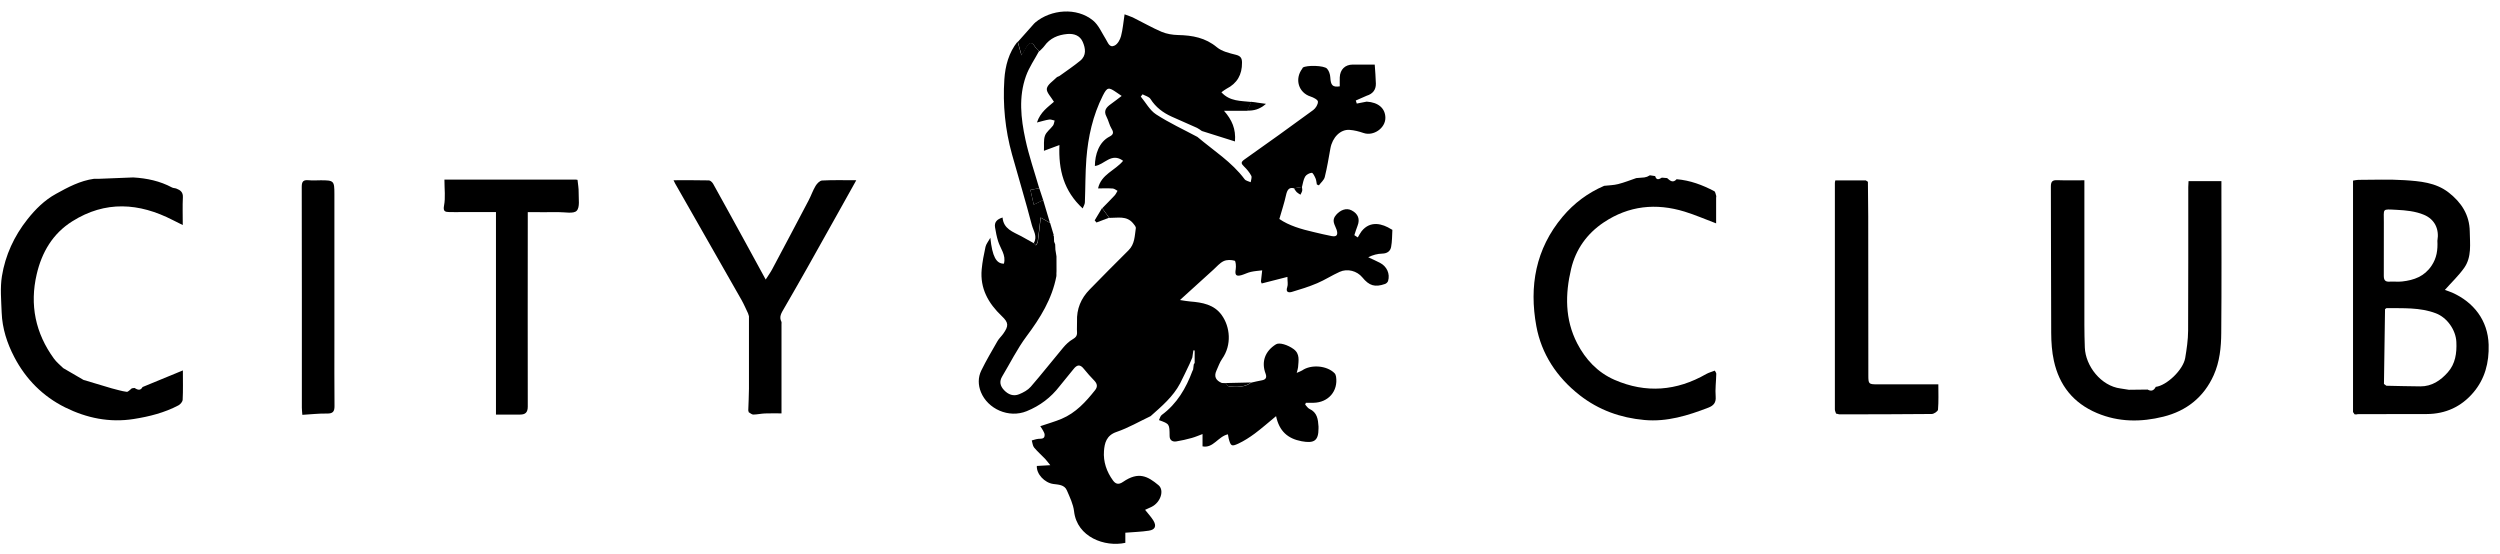<svg xmlns="http://www.w3.org/2000/svg" fill="none" viewBox="0 0 158 35" height="35" width="158">
<g clip-path="url(#clip0_4068_656)">
<path style="fill:black;fill-opacity:1;" fill="black" d="M82.283 11.812C82.116 11.843 81.95 11.873 81.783 11.901C81.487 11.822 81.355 11.972 81.277 12.332C81.171 12.819 81.011 13.295 80.855 13.839C81.453 14.257 82.246 14.488 83.051 14.672C83.425 14.757 83.799 14.855 84.177 14.923C84.517 14.984 84.561 14.801 84.476 14.525C84.377 14.219 84.122 13.947 84.439 13.584C84.7 13.284 85.074 13.114 85.421 13.295C85.833 13.509 85.962 13.849 85.799 14.264C85.72 14.457 85.663 14.661 85.595 14.862C85.666 14.91 85.737 14.957 85.812 15.005C85.89 14.876 85.958 14.736 86.05 14.617C86.608 13.913 87.376 14.141 87.927 14.488C87.951 14.502 87.998 14.519 87.998 14.529C87.978 14.893 87.985 15.26 87.917 15.613C87.866 15.875 87.669 16.021 87.359 16.028C87.063 16.035 86.771 16.11 86.472 16.259C86.72 16.375 86.972 16.484 87.213 16.61C87.652 16.837 87.862 17.307 87.726 17.759C87.703 17.834 87.614 17.919 87.536 17.946C86.893 18.17 86.533 18.061 86.098 17.528C85.765 17.123 85.159 16.956 84.666 17.181C84.184 17.398 83.735 17.691 83.249 17.898C82.728 18.119 82.188 18.289 81.644 18.449C81.443 18.507 81.239 18.473 81.355 18.143C81.413 17.983 81.365 17.786 81.365 17.5C80.801 17.643 80.267 17.779 79.74 17.915C79.706 17.83 79.689 17.806 79.692 17.783C79.716 17.551 79.743 17.317 79.77 17.086C79.529 17.116 79.288 17.13 79.053 17.184C78.852 17.228 78.665 17.33 78.465 17.388C78.115 17.487 78.036 17.378 78.098 17.014C78.128 16.834 78.101 16.497 78.03 16.477C77.815 16.416 77.533 16.409 77.333 16.504C77.088 16.62 76.901 16.851 76.693 17.038C76.017 17.647 75.347 18.259 74.572 18.962C74.854 19.003 75.038 19.041 75.225 19.054C75.986 19.115 76.731 19.245 77.21 19.911C77.744 20.649 77.863 21.798 77.237 22.682C77.081 22.903 76.996 23.172 76.88 23.42C76.704 23.804 76.85 24.052 77.22 24.205C77.248 24.205 77.275 24.205 77.305 24.209C77.36 24.209 77.418 24.212 77.472 24.215C77.543 24.29 77.608 24.423 77.683 24.43C78.166 24.46 78.659 24.498 79.08 24.181C79.305 24.13 79.529 24.076 79.757 24.035C80.015 23.988 80.07 23.845 79.985 23.614C79.702 22.866 79.951 22.189 80.641 21.761C80.858 21.625 81.392 21.798 81.753 22.06C82.171 22.366 82.065 22.798 82.038 23.206C82.031 23.297 81.997 23.386 81.953 23.566C82.116 23.491 82.215 23.464 82.297 23.41C82.858 23.019 83.854 23.097 84.34 23.583C84.394 23.637 84.428 23.726 84.439 23.804C84.578 24.719 83.952 25.439 83.014 25.456C82.854 25.456 82.691 25.456 82.531 25.456C82.518 25.494 82.501 25.531 82.487 25.569C82.575 25.66 82.647 25.79 82.756 25.841C83.249 26.065 83.3 26.5 83.33 26.952C83.33 26.993 83.33 27.037 83.33 27.078C83.33 27.857 83.051 28.034 82.263 27.887C81.389 27.724 80.848 27.252 80.648 26.3C80.161 26.701 79.747 27.068 79.305 27.398C78.978 27.639 78.631 27.864 78.268 28.034C77.829 28.238 77.781 28.193 77.652 27.711C77.635 27.646 77.628 27.578 77.605 27.449C76.986 27.581 76.673 28.35 76 28.21V27.432C75.772 27.517 75.551 27.615 75.316 27.68C74.993 27.768 74.667 27.847 74.337 27.898C74.092 27.935 73.919 27.813 73.919 27.554C73.912 26.793 73.919 26.793 73.246 26.551C73.304 26.439 73.331 26.293 73.423 26.225C74.388 25.514 74.956 24.538 75.361 23.447C75.374 23.416 75.388 23.389 75.405 23.359C75.418 23.25 75.432 23.138 75.446 23.029C75.466 22.998 75.483 22.968 75.503 22.937C75.503 22.879 75.503 22.825 75.503 22.767V22.152C75.476 22.152 75.449 22.145 75.422 22.141C75.398 22.294 75.378 22.444 75.354 22.597C75.293 22.736 75.235 22.876 75.174 23.015C74.976 23.42 74.793 23.828 74.585 24.226C74.14 25.072 73.419 25.677 72.719 26.3C72.001 26.64 71.311 27.044 70.563 27.299C69.924 27.517 69.808 28.003 69.771 28.506C69.72 29.176 69.938 29.815 70.339 30.363C70.492 30.573 70.675 30.665 70.978 30.454C71.957 29.781 72.535 30.097 73.215 30.662C73.603 30.985 73.348 31.753 72.783 32.032C72.651 32.097 72.515 32.154 72.369 32.222C72.562 32.467 72.756 32.671 72.896 32.902C73.103 33.246 73.008 33.477 72.61 33.538C72.131 33.613 71.644 33.623 71.121 33.667V34.307C69.829 34.589 68.068 33.95 67.881 32.318C67.83 31.865 67.612 31.423 67.428 30.995C67.275 30.631 66.895 30.631 66.568 30.587C66.017 30.512 65.497 29.958 65.528 29.448C65.773 29.434 66.021 29.421 66.378 29.4C66.228 29.217 66.147 29.101 66.051 28.999C65.82 28.758 65.565 28.537 65.354 28.282C65.263 28.17 65.256 27.989 65.208 27.836C65.351 27.799 65.49 27.745 65.637 27.734C65.824 27.721 66.028 27.751 66.021 27.479C66.021 27.391 65.966 27.299 65.922 27.214C65.868 27.109 65.796 27.014 65.745 26.935C66.218 26.772 66.667 26.65 67.092 26.47C67.989 26.092 68.622 25.399 69.21 24.657C69.38 24.443 69.349 24.256 69.166 24.062C68.935 23.821 68.707 23.573 68.499 23.311C68.258 23.005 68.061 23.049 67.84 23.335C67.558 23.699 67.248 24.045 66.966 24.409C66.415 25.123 65.732 25.643 64.885 25.987C63.75 26.449 62.427 25.844 61.995 24.783C61.812 24.334 61.805 23.855 62.016 23.42C62.325 22.787 62.685 22.179 63.036 21.567C63.131 21.397 63.284 21.261 63.399 21.101C63.756 20.598 63.753 20.394 63.311 19.976C62.458 19.166 61.931 18.225 62.043 17.021C62.087 16.542 62.182 16.069 62.284 15.6C62.322 15.426 62.454 15.273 62.59 15.029C62.713 16.215 62.964 16.671 63.447 16.664C63.597 16.12 63.223 15.709 63.08 15.243C62.991 14.957 62.934 14.661 62.886 14.366C62.832 14.032 63.019 13.852 63.362 13.747C63.42 14.474 64.028 14.655 64.545 14.93C64.814 15.073 65.079 15.226 65.344 15.375C65.385 15.42 65.429 15.467 65.47 15.511C65.514 15.437 65.582 15.365 65.592 15.287C65.66 14.787 65.715 14.287 65.776 13.757C66.017 13.896 66.194 13.995 66.368 14.094C66.442 14.349 66.517 14.6 66.595 14.855C66.589 14.865 66.568 14.876 66.572 14.882C66.578 14.903 66.592 14.92 66.606 14.937C66.609 15.049 66.616 15.158 66.619 15.27C66.643 15.328 66.667 15.386 66.687 15.443C66.691 15.556 66.697 15.668 66.701 15.78C66.725 15.919 66.745 16.059 66.769 16.202C66.769 16.511 66.769 16.82 66.772 17.133C66.772 17.188 66.769 17.242 66.765 17.296C66.765 17.351 66.772 17.409 66.762 17.463C66.487 18.901 65.742 20.098 64.875 21.257C64.287 22.046 63.845 22.944 63.338 23.79C63.144 24.113 63.209 24.392 63.454 24.654C63.719 24.936 64.049 25.065 64.409 24.916C64.678 24.807 64.96 24.654 65.144 24.443C65.844 23.637 66.5 22.798 67.187 21.978C67.36 21.771 67.568 21.57 67.799 21.438C67.996 21.322 68.081 21.213 68.068 20.992C68.051 20.768 68.074 20.543 68.068 20.319C68.037 19.527 68.316 18.857 68.867 18.296C69.679 17.466 70.495 16.637 71.321 15.821C71.723 15.426 71.709 14.91 71.784 14.42C71.797 14.328 71.685 14.202 71.61 14.111C71.202 13.618 70.638 13.777 70.111 13.771C69.961 13.567 69.812 13.363 69.662 13.159C69.924 12.89 70.193 12.625 70.448 12.349C70.522 12.268 70.57 12.156 70.628 12.06C70.526 12.009 70.431 11.921 70.325 11.914C70.029 11.894 69.73 11.907 69.397 11.907C69.594 11.013 70.485 10.772 70.981 10.163C70.237 9.609 69.788 10.425 69.196 10.49C69.203 9.765 69.451 8.977 70.128 8.63C70.359 8.511 70.403 8.378 70.254 8.14C70.111 7.909 70.06 7.62 69.931 7.375C69.73 7.001 69.914 6.787 70.199 6.583C70.424 6.423 70.638 6.253 70.89 6.063C70.75 5.968 70.658 5.91 70.57 5.845C70.063 5.495 69.975 5.498 69.696 6.049C69.067 7.3 68.768 8.647 68.659 10.031C68.588 10.949 68.601 11.87 68.564 12.791C68.561 12.914 68.479 13.033 68.425 13.172C67.235 12.074 66.888 10.741 66.956 9.167C66.606 9.296 66.323 9.402 65.977 9.531C65.994 9.184 65.943 8.854 66.041 8.579C66.126 8.334 66.388 8.157 66.551 7.936C66.612 7.851 66.619 7.725 66.653 7.62C66.538 7.596 66.419 7.538 66.31 7.555C66.075 7.589 65.851 7.664 65.535 7.742C65.752 7.076 66.232 6.767 66.609 6.433C66.429 6.124 66.123 5.835 66.16 5.6C66.201 5.339 66.555 5.124 66.779 4.893C66.823 4.846 66.908 4.839 66.963 4.798C67.401 4.482 67.853 4.179 68.272 3.836C68.673 3.506 68.608 3.057 68.428 2.646C68.251 2.241 67.874 2.112 67.449 2.149C66.864 2.204 66.357 2.411 66.004 2.908C65.915 3.03 65.793 3.132 65.688 3.241C65.592 3.139 65.473 3.054 65.405 2.938C65.249 2.673 65.082 2.659 64.912 2.925C64.814 3.081 64.725 3.241 64.569 3.509C64.464 3.139 64.396 2.891 64.328 2.646C64.674 2.255 65.025 1.864 65.371 1.473C65.395 1.463 65.412 1.446 65.426 1.422C66.419 0.592 68.047 0.449 69.077 1.293C69.434 1.585 69.632 2.071 69.887 2.476C70.026 2.693 70.111 3.044 70.448 2.877C70.638 2.782 70.791 2.506 70.849 2.282C70.961 1.857 70.995 1.415 71.073 0.905C71.291 0.99 71.485 1.048 71.661 1.136C72.246 1.425 72.814 1.755 73.412 2.01C73.735 2.146 74.109 2.207 74.46 2.214C75.361 2.234 76.183 2.381 76.911 2.989C77.227 3.251 77.7 3.36 78.118 3.465C78.421 3.543 78.495 3.69 78.495 3.962C78.502 4.713 78.193 5.267 77.513 5.611C77.407 5.665 77.316 5.747 77.193 5.832C77.727 6.42 78.427 6.369 79.087 6.444C79.002 6.631 78.92 6.814 78.835 7.001H77.356C77.863 7.579 78.115 8.15 78.05 8.939C77.326 8.711 76.642 8.497 75.959 8.28C75.857 8.215 75.762 8.133 75.653 8.082C75.123 7.841 74.582 7.613 74.052 7.372C73.504 7.124 73.042 6.78 72.712 6.257C72.62 6.11 72.382 6.056 72.209 5.961C72.171 6.008 72.134 6.056 72.097 6.104C72.413 6.484 72.664 6.967 73.062 7.226C73.892 7.766 74.8 8.184 75.677 8.654C76.697 9.517 77.846 10.235 78.659 11.326C78.733 11.428 78.914 11.455 79.043 11.516C79.06 11.377 79.135 11.21 79.08 11.108C78.965 10.891 78.801 10.694 78.621 10.52C78.441 10.343 78.404 10.252 78.645 10.082C80.104 9.051 81.559 8.011 82.997 6.954C83.153 6.838 83.303 6.597 83.293 6.42C83.286 6.301 83.007 6.158 82.827 6.1C82.069 5.859 81.804 4.999 82.303 4.339C82.32 4.319 82.32 4.285 82.341 4.271C82.565 4.111 83.684 4.128 83.871 4.342C83.993 4.478 84.065 4.699 84.075 4.886C84.105 5.39 84.211 5.522 84.673 5.458C84.673 5.274 84.666 5.08 84.673 4.886C84.694 4.393 85.006 4.084 85.493 4.081C85.972 4.077 86.451 4.081 86.883 4.081C86.91 4.506 86.948 4.897 86.955 5.288C86.961 5.679 86.754 5.934 86.377 6.049C86.145 6.151 85.918 6.25 85.686 6.352L85.748 6.546L86.373 6.423C87.111 6.467 87.55 6.845 87.556 7.443C87.563 8.099 86.802 8.623 86.176 8.405C85.89 8.307 85.588 8.229 85.289 8.208C84.714 8.167 84.207 8.684 84.082 9.378C83.973 9.983 83.874 10.592 83.725 11.19C83.677 11.384 83.48 11.54 83.354 11.714C83.31 11.697 83.266 11.676 83.225 11.659C83.198 11.53 83.194 11.394 83.143 11.275C83.085 11.142 82.977 10.918 82.905 10.921C82.756 10.932 82.558 11.037 82.484 11.163C82.371 11.357 82.344 11.598 82.283 11.822"></path>
<path style="fill:black;fill-opacity:1;" fill="black" d="M74.801 5.75C74.831 5.787 74.859 5.828 74.889 5.866C75.267 5.828 75.644 5.791 76.021 5.753C76.021 5.672 76.021 5.59 76.018 5.509C75.664 5.495 75.311 5.468 74.957 5.478C74.903 5.478 74.852 5.655 74.801 5.75Z"></path>
<path style="fill:black;fill-opacity:1;" fill="black" d="M74.54 3.105C74.513 3.173 74.489 3.241 74.462 3.309C74.697 3.424 74.921 3.567 75.166 3.642C75.234 3.662 75.363 3.475 75.462 3.384C75.451 3.333 75.441 3.285 75.431 3.234L74.54 3.105Z"></path>
<path style="fill:black;fill-opacity:1;" fill="black" d="M148.952 26.191C148.905 26.191 148.857 26.191 148.81 26.187C148.776 26.14 148.745 26.089 148.711 26.041V11.414C148.83 11.397 148.939 11.367 149.044 11.367C150.02 11.367 150.996 11.323 151.968 11.387C152.937 11.452 153.93 11.527 154.749 12.162C155.555 12.788 156.075 13.577 156.089 14.631C156.099 15.416 156.222 16.236 155.739 16.926C155.392 17.419 154.943 17.84 154.515 18.323C154.634 18.367 154.811 18.422 154.977 18.493C156.334 19.098 157.235 20.241 157.282 21.784C157.316 22.917 157.048 23.95 156.31 24.814C155.555 25.701 154.566 26.16 153.383 26.167C151.941 26.174 150.503 26.174 149.061 26.174C149.027 26.174 148.99 26.181 148.956 26.181L148.952 26.191ZM150.816 24.379C151.533 24.392 152.25 24.416 152.968 24.419C153.695 24.423 154.25 24.042 154.698 23.535C155.178 22.998 155.276 22.322 155.242 21.611C155.208 20.856 154.661 20.074 153.95 19.802C152.937 19.415 151.876 19.489 150.826 19.472C150.795 19.493 150.765 19.517 150.734 19.537C150.71 21.115 150.69 22.689 150.666 24.266C150.714 24.304 150.765 24.338 150.812 24.375L150.816 24.379ZM154.046 15.199C154.165 14.491 153.886 13.862 153.189 13.573C152.662 13.352 152.043 13.288 151.462 13.261C150.516 13.216 150.666 13.155 150.659 14.056C150.652 15.182 150.659 16.304 150.656 17.429C150.656 17.691 150.737 17.82 151.02 17.8C151.288 17.783 151.557 17.82 151.822 17.789C152.57 17.704 153.223 17.47 153.675 16.793C153.998 16.31 154.076 15.804 154.042 15.199H154.046Z"></path>
<path style="fill:black;fill-opacity:1;" fill="black" d="M136.242 24.45C136.932 24.368 137.976 23.379 138.105 22.624C138.2 22.056 138.285 21.478 138.289 20.904C138.306 17.874 138.295 14.845 138.299 11.816C138.299 11.693 138.309 11.567 138.316 11.448H140.393C140.393 11.697 140.393 11.894 140.393 12.088C140.393 15.076 140.41 18.061 140.383 21.05C140.376 21.954 140.284 22.866 139.907 23.709C139.285 25.099 138.187 25.97 136.725 26.334C135.317 26.684 133.906 26.687 132.529 26.106C131.03 25.473 130.146 24.351 129.806 22.804C129.68 22.233 129.639 21.631 129.636 21.047C129.619 17.963 129.629 14.876 129.615 11.788C129.615 11.465 129.721 11.374 130.03 11.387C130.564 11.408 131.098 11.394 131.733 11.394C131.733 13.992 131.733 16.548 131.733 19.109C131.733 20.061 131.723 21.016 131.761 21.968C131.805 23.127 132.781 24.396 134.022 24.552C134.195 24.579 134.372 24.606 134.545 24.634C134.94 24.63 135.334 24.623 135.728 24.62C135.963 24.753 136.126 24.681 136.242 24.453V24.45Z"></path>
<path style="fill:black;fill-opacity:1;" fill="black" d="M8.334 24.542L8.498 24.518C8.685 24.63 8.868 24.722 9.011 24.46C9.844 24.117 10.68 23.773 11.558 23.41C11.558 24.062 11.575 24.664 11.544 25.266C11.537 25.392 11.398 25.555 11.275 25.62C10.395 26.082 9.45 26.323 8.46 26.48C6.917 26.725 5.472 26.419 4.118 25.749C2.714 25.052 1.633 23.967 0.905 22.57C0.446 21.693 0.144 20.758 0.106 19.761C0.079 18.99 0.001 18.201 0.123 17.446C0.338 16.127 0.892 14.923 1.735 13.859C2.242 13.22 2.813 12.652 3.527 12.258C4.288 11.836 5.06 11.421 5.948 11.299C6.033 11.299 6.118 11.299 6.203 11.302L8.419 11.214C9.28 11.265 10.106 11.438 10.874 11.85C10.956 11.894 11.065 11.884 11.153 11.921C11.401 12.016 11.575 12.149 11.558 12.468C11.53 13.026 11.551 13.587 11.551 14.223C11.306 14.104 11.116 14.012 10.929 13.913C8.79 12.812 6.658 12.666 4.56 13.992C3.326 14.77 2.643 15.947 2.32 17.33C1.868 19.268 2.238 21.057 3.411 22.668C3.571 22.889 3.795 23.066 3.993 23.263C4.421 23.512 4.849 23.76 5.278 24.011C5.869 24.188 6.464 24.365 7.056 24.542C7.372 24.62 7.685 24.722 8.005 24.763C8.103 24.776 8.222 24.62 8.331 24.542H8.334Z"></path>
<path style="fill:black;fill-opacity:1;" fill="black" d="M108.459 12.499V14.117C107.772 13.859 107.129 13.577 106.463 13.373C104.661 12.822 102.944 12.995 101.356 14.056C100.292 14.767 99.588 15.763 99.296 16.987C98.915 18.585 98.898 20.186 99.676 21.696C100.2 22.713 100.965 23.535 102.036 24.005C104.025 24.872 105.963 24.712 107.836 23.637C108 23.546 108.19 23.498 108.377 23.423C108.414 23.501 108.469 23.563 108.469 23.624C108.459 24.11 108.391 24.596 108.431 25.076C108.462 25.463 108.275 25.643 107.979 25.759C106.677 26.262 105.351 26.674 103.93 26.544C102.42 26.408 101.043 25.919 99.833 24.974C98.384 23.838 97.419 22.369 97.096 20.608C96.637 18.102 97.045 15.732 98.758 13.696C99.486 12.832 100.353 12.19 101.383 11.744C101.679 11.71 101.982 11.707 102.264 11.635C102.655 11.537 103.032 11.384 103.413 11.255C103.583 11.241 103.75 11.227 103.92 11.214C103.977 11.2 104.039 11.183 104.096 11.17C104.154 11.139 104.215 11.108 104.273 11.078C104.385 11.095 104.494 11.112 104.606 11.129C104.688 11.414 104.855 11.333 105.028 11.227C105.14 11.238 105.249 11.244 105.361 11.255C105.545 11.418 105.728 11.591 105.963 11.326C106.816 11.397 107.598 11.69 108.343 12.084C108.418 12.125 108.428 12.288 108.469 12.394C108.465 12.431 108.462 12.465 108.459 12.502V12.499Z"></path>
<path style="fill:black;fill-opacity:1;" fill="black" d="M47.29 25.956C47.304 25.494 47.331 25.035 47.334 24.572C47.338 23.042 47.334 21.516 47.334 19.986C47.314 19.925 47.293 19.863 47.276 19.802C47.14 19.52 47.018 19.231 46.865 18.959C45.978 17.392 45.083 15.828 44.189 14.264C43.683 13.376 43.176 12.489 42.669 11.598C42.646 11.554 42.625 11.506 42.567 11.391C43.349 11.391 44.074 11.384 44.801 11.401C44.893 11.401 45.015 11.52 45.07 11.615C45.75 12.836 46.42 14.063 47.093 15.287C47.514 16.059 47.936 16.831 48.392 17.667C48.551 17.415 48.691 17.228 48.8 17.021C49.571 15.573 50.34 14.124 51.101 12.672C51.261 12.37 51.37 12.04 51.543 11.751C51.632 11.601 51.812 11.414 51.958 11.408C52.645 11.37 53.335 11.391 54.117 11.391C53.709 12.122 53.335 12.788 52.965 13.454C52.325 14.597 51.69 15.739 51.047 16.878C50.551 17.755 50.051 18.633 49.544 19.506C49.391 19.772 49.218 20.02 49.388 20.343C49.405 20.377 49.391 20.424 49.391 20.469C49.391 22.335 49.391 24.198 49.391 26.126C49.034 26.126 48.687 26.116 48.344 26.13C48.096 26.14 47.851 26.198 47.606 26.201C47.511 26.201 47.412 26.102 47.317 26.051C47.31 26.021 47.307 25.99 47.3 25.96L47.29 25.956Z"></path>
<path style="fill:black;fill-opacity:1;" fill="black" d="M36.5 11.37C36.527 11.639 36.578 11.907 36.571 12.173C36.564 12.57 36.66 13.101 36.445 13.322C36.248 13.526 35.701 13.403 35.31 13.407C34.674 13.414 34.042 13.407 33.355 13.407C33.355 13.628 33.355 13.832 33.355 14.036C33.355 17.922 33.345 21.808 33.355 25.694C33.355 26.062 33.209 26.201 32.869 26.201C32.376 26.201 31.879 26.201 31.345 26.201V13.403C30.621 13.403 29.934 13.403 29.248 13.403C28.965 13.403 28.683 13.41 28.401 13.403C28.136 13.397 27.99 13.369 28.064 12.989C28.16 12.489 28.088 11.958 28.088 11.35C30.873 11.35 33.637 11.35 36.398 11.35C36.432 11.357 36.462 11.36 36.496 11.367L36.5 11.37Z"></path>
<path style="fill:black;fill-opacity:1;" fill="black" d="M116.039 26.14C116.012 26.051 115.964 25.963 115.964 25.875C115.961 21.101 115.961 16.327 115.964 11.557C115.964 11.516 115.978 11.479 115.992 11.401C116.634 11.401 117.277 11.401 117.919 11.401C117.964 11.431 118.008 11.459 118.052 11.489C118.059 12.217 118.069 12.944 118.072 13.672C118.076 17.021 118.076 20.373 118.079 23.722C118.079 24.27 118.103 24.29 118.647 24.29C119.915 24.29 121.183 24.29 122.503 24.29C122.503 24.838 122.526 25.365 122.482 25.888C122.475 25.994 122.224 26.164 122.084 26.164C120.136 26.184 118.188 26.184 116.24 26.187C116.175 26.17 116.111 26.157 116.049 26.14H116.039Z"></path>
<path style="fill:black;fill-opacity:1;" fill="black" d="M19.108 26.218C19.094 26.031 19.077 25.895 19.077 25.759C19.077 21.108 19.081 16.453 19.07 11.802C19.07 11.455 19.183 11.36 19.509 11.391C19.761 11.414 20.015 11.397 20.27 11.394C21.097 11.394 21.134 11.428 21.134 12.251C21.134 15.335 21.134 18.418 21.134 21.499C21.134 22.886 21.127 24.273 21.141 25.66C21.144 26.017 21.032 26.143 20.662 26.136C20.162 26.126 19.662 26.187 19.108 26.218Z"></path>
<path style="fill:black;fill-opacity:1;" fill="black" d="M64.311 2.632C64.379 2.877 64.451 3.122 64.553 3.496C64.709 3.227 64.798 3.064 64.896 2.911C65.066 2.646 65.233 2.656 65.389 2.925C65.457 3.04 65.576 3.129 65.671 3.227C65.389 3.751 65.039 4.251 64.842 4.805C64.369 6.124 64.519 7.484 64.805 8.81C65.029 9.854 65.382 10.867 65.678 11.894C65.491 11.928 65.308 11.965 65.121 11.999C65.192 12.312 65.26 12.621 65.332 12.934C65.529 12.836 65.729 12.74 65.927 12.642C66.069 13.121 66.212 13.601 66.355 14.08C66.181 13.981 66.005 13.883 65.763 13.743C65.702 14.274 65.648 14.774 65.58 15.273C65.57 15.352 65.498 15.423 65.457 15.498C65.416 15.454 65.372 15.406 65.332 15.362C65.587 14.954 65.308 14.583 65.213 14.223C64.822 12.723 64.373 11.241 63.958 9.752C63.526 8.201 63.37 6.617 63.475 5.016C63.533 4.162 63.751 3.329 64.311 2.629V2.632Z"></path>
<path style="fill:black;fill-opacity:1;" fill="black" d="M78.82 6.991C78.905 6.804 78.987 6.62 79.072 6.433C79.351 6.471 79.629 6.512 80.01 6.563C79.602 6.923 79.225 7.001 78.82 6.991Z"></path>
<path style="fill:black;fill-opacity:1;" fill="black" d="M79.068 24.175C78.647 24.491 78.154 24.453 77.671 24.423C77.596 24.419 77.528 24.283 77.46 24.209C77.997 24.195 78.534 24.185 79.068 24.171V24.175Z"></path>
<path style="fill:black;fill-opacity:1;" fill="black" d="M81.781 11.901C81.948 11.87 82.115 11.839 82.281 11.812C82.288 11.894 82.315 11.979 82.298 12.057C82.281 12.142 82.227 12.22 82.189 12.305C82.108 12.251 82.016 12.207 81.948 12.139C81.88 12.071 81.836 11.982 81.781 11.904V11.901Z"></path>
<path style="fill:black;fill-opacity:1;" fill="black" d="M70.098 13.76C69.83 13.862 69.564 13.961 69.296 14.063C69.258 14.019 69.221 13.971 69.184 13.927C69.34 13.669 69.493 13.41 69.649 13.152C69.799 13.356 69.949 13.56 70.098 13.764V13.76Z"></path>
<path style="fill:black;fill-opacity:1;" fill="black" d="M65.681 11.894C65.762 12.145 65.847 12.394 65.929 12.645C65.732 12.744 65.531 12.839 65.334 12.938C65.262 12.625 65.194 12.315 65.123 12.003C65.31 11.969 65.494 11.931 65.681 11.897V11.894Z"></path>
</g>
<defs>
<clipPath id="clip0_4068_656">
<rect transform="translate(0.062 0.715)" style="fill:white;fill-opacity:1;" fill="white" height="33.65" width="157.223"></rect>
</clipPath>
</defs>
</svg>

